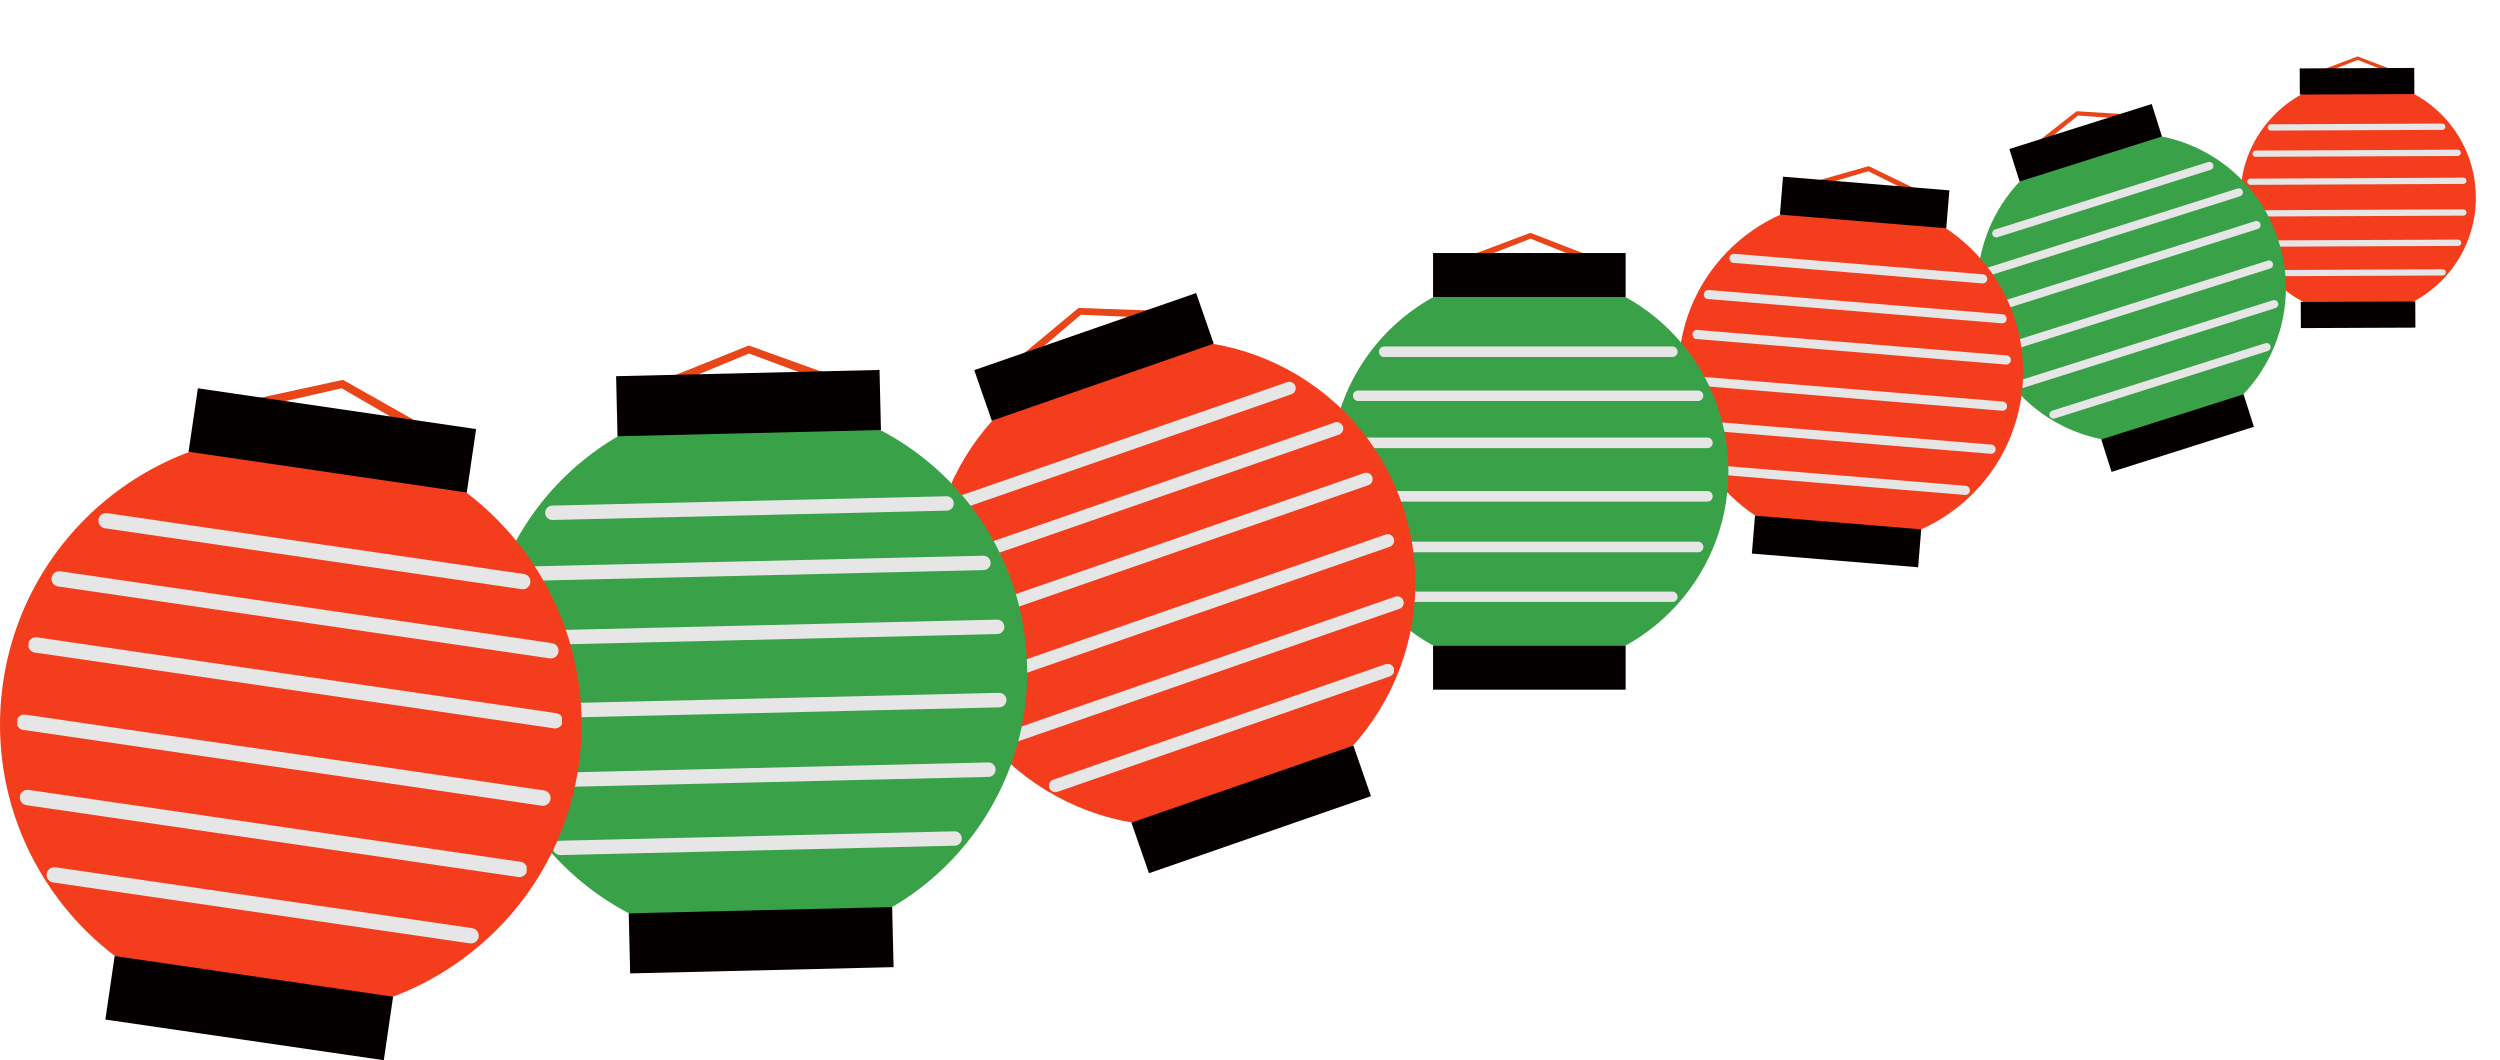 <?xml version="1.0" encoding="UTF-8"?><svg xmlns="http://www.w3.org/2000/svg" xmlns:xlink="http://www.w3.org/1999/xlink" viewBox="0 0 420.59 178.38"><defs><style>.cls-1{mix-blend-mode:multiply;}.cls-1,.cls-2{isolation:isolate;}.cls-3{fill:#f43d1c;}.cls-3,.cls-4,.cls-5,.cls-6,.cls-7,.cls-8{stroke-width:0px;}.cls-9{clip-path:url(#clippath);}.cls-4{fill:none;}.cls-10{clip-path:url(#clippath-1);}.cls-11{clip-path:url(#clippath-4);}.cls-12{clip-path:url(#clippath-3);}.cls-13{clip-path:url(#clippath-2);}.cls-14{clip-path:url(#clippath-7);}.cls-15{clip-path:url(#clippath-8);}.cls-16{clip-path:url(#clippath-6);}.cls-17{clip-path:url(#clippath-5);}.cls-18{clip-path:url(#clippath-9);}.cls-19{clip-path:url(#clippath-60);}.cls-20{clip-path:url(#clippath-69);}.cls-21{clip-path:url(#clippath-20);}.cls-22{clip-path:url(#clippath-21);}.cls-23{clip-path:url(#clippath-24);}.cls-24{clip-path:url(#clippath-23);}.cls-25{clip-path:url(#clippath-22);}.cls-26{clip-path:url(#clippath-25);}.cls-27{clip-path:url(#clippath-44);}.cls-28{clip-path:url(#clippath-45);}.cls-29{clip-path:url(#clippath-40);}.cls-30{clip-path:url(#clippath-42);}.cls-31{clip-path:url(#clippath-41);}.cls-32{clip-path:url(#clippath-47);}.cls-33{clip-path:url(#clippath-43);}.cls-34{clip-path:url(#clippath-46);}.cls-35{clip-path:url(#clippath-48);}.cls-36{clip-path:url(#clippath-49);}.cls-37{clip-path:url(#clippath-84);}.cls-38{clip-path:url(#clippath-81);}.cls-39{clip-path:url(#clippath-83);}.cls-40{clip-path:url(#clippath-85);}.cls-41{clip-path:url(#clippath-80);}.cls-42{clip-path:url(#clippath-82);}.cls-43{clip-path:url(#clippath-27);}.cls-44{clip-path:url(#clippath-28);}.cls-45{clip-path:url(#clippath-26);}.cls-46{clip-path:url(#clippath-29);}.cls-47{clip-path:url(#clippath-34);}.cls-48{clip-path:url(#clippath-35);}.cls-49{clip-path:url(#clippath-36);}.cls-50{clip-path:url(#clippath-37);}.cls-51{clip-path:url(#clippath-39);}.cls-52{clip-path:url(#clippath-33);}.cls-53{clip-path:url(#clippath-32);}.cls-54{clip-path:url(#clippath-30);}.cls-55{clip-path:url(#clippath-38);}.cls-56{clip-path:url(#clippath-31);}.cls-57{clip-path:url(#clippath-53);}.cls-58{clip-path:url(#clippath-54);}.cls-59{clip-path:url(#clippath-50);}.cls-60{clip-path:url(#clippath-51);}.cls-61{clip-path:url(#clippath-52);}.cls-62{clip-path:url(#clippath-55);}.cls-63{clip-path:url(#clippath-56);}.cls-64{clip-path:url(#clippath-57);}.cls-65{clip-path:url(#clippath-58);}.cls-66{clip-path:url(#clippath-79);}.cls-67{clip-path:url(#clippath-61);}.cls-68{clip-path:url(#clippath-64);}.cls-69{clip-path:url(#clippath-62);}.cls-70{clip-path:url(#clippath-68);}.cls-71{clip-path:url(#clippath-67);}.cls-72{clip-path:url(#clippath-73);}.cls-73{clip-path:url(#clippath-59);}.cls-74{clip-path:url(#clippath-65);}.cls-75{clip-path:url(#clippath-63);}.cls-76{clip-path:url(#clippath-66);}.cls-77{clip-path:url(#clippath-70);}.cls-78{clip-path:url(#clippath-75);}.cls-79{clip-path:url(#clippath-72);}.cls-80{clip-path:url(#clippath-78);}.cls-81{clip-path:url(#clippath-71);}.cls-82{clip-path:url(#clippath-77);}.cls-83{clip-path:url(#clippath-74);}.cls-84{clip-path:url(#clippath-76);}.cls-85{clip-path:url(#clippath-14);}.cls-86{clip-path:url(#clippath-13);}.cls-87{clip-path:url(#clippath-12);}.cls-88{clip-path:url(#clippath-10);}.cls-89{clip-path:url(#clippath-15);}.cls-90{clip-path:url(#clippath-17);}.cls-91{clip-path:url(#clippath-16);}.cls-92{clip-path:url(#clippath-19);}.cls-93{clip-path:url(#clippath-11);}.cls-94{clip-path:url(#clippath-18);}.cls-5{fill:#040000;}.cls-6{fill:#39a147;}.cls-7{fill:#e84518;}.cls-8{fill:#e6e6e6;}</style><clipPath id="clippath"><rect class="cls-4" width="420.59" height="178.38"/></clipPath><clipPath id="clippath-1"><rect class="cls-4" x="0" width="420.59" height="178.38"/></clipPath><clipPath id="clippath-2"><rect class="cls-4" x="381.52" y="20.79" width="29.89" height="1.17"/></clipPath><clipPath id="clippath-3"><rect class="cls-4" x="381.52" y="20.79" width="29.89" height="1.17"/></clipPath><clipPath id="clippath-4"><rect class="cls-4" x="381.63" y="45.29" width="29.88" height="1.18"/></clipPath><clipPath id="clippath-5"><rect class="cls-4" x="381.63" y="45.29" width="29.88" height="1.17"/></clipPath><clipPath id="clippath-6"><rect class="cls-4" x="379.02" y="40.31" width="35.06" height="1.2"/></clipPath><clipPath id="clippath-7"><rect class="cls-4" x="379.02" y="40.31" width="35.06" height="1.2"/></clipPath><clipPath id="clippath-8"><rect class="cls-4" x="378.08" y="35.23" width="36.9" height="1.21"/></clipPath><clipPath id="clippath-9"><rect class="cls-4" x="378.08" y="35.23" width="36.9" height="1.21"/></clipPath><clipPath id="clippath-10"><rect class="cls-4" x="378.05" y="29.88" width="36.9" height="1.21"/></clipPath><clipPath id="clippath-11"><rect class="cls-4" x="378.05" y="29.88" width="36.9" height="1.21"/></clipPath><clipPath id="clippath-12"><rect class="cls-4" x="378.95" y="25.18" width="35.06" height="1.2"/></clipPath><clipPath id="clippath-13"><rect class="cls-4" x="378.95" y="25.18" width="35.06" height="1.2"/></clipPath><clipPath id="clippath-14"><rect class="cls-4" x="335.16" y="27.23" width="37.23" height="12.72"/></clipPath><clipPath id="clippath-15"><rect class="cls-4" x="335.16" y="27.23" width="37.22" height="12.71"/></clipPath><clipPath id="clippath-16"><rect class="cls-4" x="344.78" y="57.7" width="37.24" height="12.72"/></clipPath><clipPath id="clippath-17"><rect class="cls-4" x="344.79" y="57.7" width="37.22" height="12.71"/></clipPath><clipPath id="clippath-18"><rect class="cls-4" x="339.62" y="50.49" width="43.67" height="14.76"/></clipPath><clipPath id="clippath-19"><rect class="cls-4" x="339.62" y="50.49" width="43.65" height="14.76"/></clipPath><clipPath id="clippath-20"><rect class="cls-4" x="336.48" y="43.83" width="45.95" height="15.48"/></clipPath><clipPath id="clippath-21"><rect class="cls-4" x="336.49" y="43.83" width="45.94" height="15.48"/></clipPath><clipPath id="clippath-22"><rect class="cls-4" x="334.38" y="37.17" width="45.94" height="15.48"/></clipPath><clipPath id="clippath-23"><rect class="cls-4" x="334.38" y="37.17" width="45.94" height="15.48"/></clipPath><clipPath id="clippath-24"><rect class="cls-4" x="333.67" y="31.68" width="43.66" height="14.75"/></clipPath><clipPath id="clippath-25"><rect class="cls-4" x="333.68" y="31.68" width="43.65" height="14.75"/></clipPath><clipPath id="clippath-26"><rect class="cls-4" x="290.94" y="42.71" width="43.39" height="4.98"/></clipPath><clipPath id="clippath-27"><rect class="cls-4" x="290.94" y="42.71" width="43.39" height="4.98"/></clipPath><clipPath id="clippath-28"><rect class="cls-4" x="287.99" y="78.29" width="43.42" height="4.99"/></clipPath><clipPath id="clippath-29"><rect class="cls-4" x="288" y="78.29" width="43.39" height="4.98"/></clipPath><clipPath id="clippath-30"><rect class="cls-4" x="284.82" y="70.75" width="50.93" height="5.61"/></clipPath><clipPath id="clippath-31"><rect class="cls-4" x="284.84" y="70.75" width="50.91" height="5.61"/></clipPath><clipPath id="clippath-32"><rect class="cls-4" x="284.1" y="63.28" width="53.59" height="5.83"/></clipPath><clipPath id="clippath-33"><rect class="cls-4" x="284.12" y="63.28" width="53.58" height="5.83"/></clipPath><clipPath id="clippath-34"><rect class="cls-4" x="284.73" y="55.51" width="53.6" height="5.83"/></clipPath><clipPath id="clippath-35"><rect class="cls-4" x="284.76" y="55.51" width="53.57" height="5.83"/></clipPath><clipPath id="clippath-36"><rect class="cls-4" x="286.63" y="48.79" width="50.95" height="5.61"/></clipPath><clipPath id="clippath-37"><rect class="cls-4" x="286.66" y="48.79" width="50.9" height="5.6"/></clipPath><clipPath id="clippath-38"><rect class="cls-4" x="231.98" y="58.29" width="50.26" height="1.77"/></clipPath><clipPath id="clippath-39"><rect class="cls-4" x="231.98" y="58.29" width="50.26" height="1.77"/></clipPath><clipPath id="clippath-40"><rect class="cls-4" x="231.98" y="99.51" width="50.26" height="1.77"/></clipPath><clipPath id="clippath-41"><rect class="cls-4" x="231.98" y="99.5" width="50.26" height="1.77"/></clipPath><clipPath id="clippath-42"><rect class="cls-4" x="227.63" y="91.13" width="58.97" height="1.78"/></clipPath><clipPath id="clippath-43"><rect class="cls-4" x="227.63" y="91.13" width="58.97" height="1.78"/></clipPath><clipPath id="clippath-44"><rect class="cls-4" x="226.08" y="82.61" width="62.06" height="1.77"/></clipPath><clipPath id="clippath-45"><rect class="cls-4" x="226.08" y="82.61" width="62.06" height="1.77"/></clipPath><clipPath id="clippath-46"><rect class="cls-4" x="226.08" y="73.6" width="62.06" height="1.78"/></clipPath><clipPath id="clippath-47"><rect class="cls-4" x="226.08" y="73.6" width="62.06" height="1.78"/></clipPath><clipPath id="clippath-48"><rect class="cls-4" x="227.63" y="65.7" width="58.97" height="1.77"/></clipPath><clipPath id="clippath-49"><rect class="cls-4" x="227.63" y="65.7" width="58.97" height="1.77"/></clipPath><clipPath id="clippath-50"><rect class="cls-4" x="159.98" y="64.22" width="58.04" height="21.57"/></clipPath><clipPath id="clippath-51"><rect class="cls-4" x="160" y="64.22" width="58.02" height="21.56"/></clipPath><clipPath id="clippath-52"><rect class="cls-4" x="176.47" y="111.7" width="58.05" height="21.57"/></clipPath><clipPath id="clippath-53"><rect class="cls-4" x="176.49" y="111.7" width="58.02" height="21.56"/></clipPath><clipPath id="clippath-54"><rect class="cls-4" x="168.11" y="100.32" width="68.07" height="25.06"/></clipPath><clipPath id="clippath-55"><rect class="cls-4" x="168.13" y="100.31" width="68.05" height="25.05"/></clipPath><clipPath id="clippath-56"><rect class="cls-4" x="162.94" y="89.87" width="71.61" height="26.29"/></clipPath><clipPath id="clippath-57"><rect class="cls-4" x="162.94" y="89.87" width="71.61" height="26.29"/></clipPath><clipPath id="clippath-58"><rect class="cls-4" x="159.32" y="79.5" width="71.63" height="26.29"/></clipPath><clipPath id="clippath-59"><rect class="cls-4" x="159.33" y="79.5" width="71.62" height="26.29"/></clipPath><clipPath id="clippath-60"><rect class="cls-4" x="157.95" y="71.01" width="68.05" height="25.05"/></clipPath><clipPath id="clippath-61"><rect class="cls-4" x="157.95" y="71.01" width="68.05" height="25.04"/></clipPath><clipPath id="clippath-62"><rect class="cls-4" x="91.71" y="83.49" width="68.75" height="3.99"/></clipPath><clipPath id="clippath-63"><rect class="cls-4" x="91.72" y="83.49" width="68.74" height="3.99"/></clipPath><clipPath id="clippath-64"><rect class="cls-4" x="93.03" y="139.86" width="68.78" height="4"/></clipPath><clipPath id="clippath-65"><rect class="cls-4" x="93.05" y="139.86" width="68.75" height="4"/></clipPath><clipPath id="clippath-66"><rect class="cls-4" x="86.83" y="128.27" width="80.68" height="4.3"/></clipPath><clipPath id="clippath-67"><rect class="cls-4" x="86.83" y="128.27" width="80.66" height="4.29"/></clipPath><clipPath id="clippath-68"><rect class="cls-4" x="84.44" y="116.56" width="84.89" height="4.39"/></clipPath><clipPath id="clippath-69"><rect class="cls-4" x="84.44" y="116.56" width="84.89" height="4.39"/></clipPath><clipPath id="clippath-70"><rect class="cls-4" x="84.15" y="104.25" width="84.89" height="4.39"/></clipPath><clipPath id="clippath-71"><rect class="cls-4" x="84.15" y="104.25" width="84.88" height="4.39"/></clipPath><clipPath id="clippath-72"><rect class="cls-4" x="86" y="93.47" width="80.66" height="4.28"/></clipPath><clipPath id="clippath-73"><rect class="cls-4" x="86.01" y="93.47" width="80.65" height="4.28"/></clipPath><clipPath id="clippath-74"><rect class="cls-4" x="16.56" y="86.32" width="72.69" height="12.82"/></clipPath><clipPath id="clippath-75"><rect class="cls-4" x="16.57" y="86.32" width="72.68" height="12.82"/></clipPath><clipPath id="clippath-76"><rect class="cls-4" x="7.84" y="145.9" width="72.7" height="12.83"/></clipPath><clipPath id="clippath-77"><rect class="cls-4" x="7.85" y="145.9" width="72.68" height="12.82"/></clipPath><clipPath id="clippath-78"><rect class="cls-4" x="3.33" y="132.88" width="85.34" height="14.69"/></clipPath><clipPath id="clippath-79"><rect class="cls-4" x="3.33" y="132.88" width="85.27" height="14.67"/></clipPath><clipPath id="clippath-80"><rect class="cls-4" x="2.8" y="120.21" width="89.85" height="15.35"/></clipPath><clipPath id="clippath-81"><rect class="cls-4" x="2.9" y="120.23" width="89.74" height="15.33"/></clipPath><clipPath id="clippath-82"><rect class="cls-4" x="4.73" y="107.2" width="89.93" height="15.35"/></clipPath><clipPath id="clippath-83"><rect class="cls-4" x="4.8" y="107.22" width="89.73" height="15.32"/></clipPath><clipPath id="clippath-84"><rect class="cls-4" x="8.69" y="96.1" width="85.28" height="14.67"/></clipPath><clipPath id="clippath-85"><rect class="cls-4" x="8.72" y="96.1" width="85.26" height="14.66"/></clipPath></defs><g class="cls-2"><g id="_レイヤー_2"><g id="_レイヤー_1-2"><g id="_グループ_377"><g class="cls-9"><g id="_グループ_375"><path id="_パス_270" class="cls-7" d="M388.84,12.45l.23.59,7.57-2.96,7.36,2.9.22-.59-7.59-2.9-7.79,2.96Z"/><g id="_グループ_374"><g class="cls-10"><g id="_グループ_373"><path id="_パス_271" class="cls-3" d="M416.53,33.26c0,10.94-8.88,19.81-19.82,19.81-10.94,0-19.81-8.88-19.81-19.82s8.88-19.81,19.82-19.81c10.94,0,19.81,8.87,19.81,19.81h0"/><rect id="_長方形_58" class="cls-5" x="386.9" y="11.5" width="19.27" height="4.4" transform="translate(-.05 1.63) rotate(-.24)"/><rect id="_長方形_59" class="cls-5" x="387.07" y="50.79" width="19.27" height="4.4" transform="translate(-.21 1.63) rotate(-.24)"/><g id="_グループ_167" class="cls-1"><g id="_グループ_166"><g class="cls-13"><g id="_グループ_165"><g id="_グループ_164"><g class="cls-12"><g id="_グループ_163"><path id="_パス_272" class="cls-8" d="M382.04,20.91c-.29,0-.53.24-.53.53s.24.53.53.53l28.83-.12c.29,0,.53-.24.53-.53,0-.29-.24-.53-.53-.53h0l-28.83.12Z"/></g></g></g></g></g></g></g><g id="_グループ_172" class="cls-1"><g id="_グループ_171"><g class="cls-11"><g id="_グループ_170"><g id="_グループ_169"><g class="cls-17"><g id="_グループ_168"><path id="_パス_273" class="cls-8" d="M382.15,45.42c-.29,0-.53.23-.53.52,0,.29.23.53.52.53h0l28.83-.12c.29,0,.53-.24.52-.53,0-.29-.24-.53-.53-.52h0l-28.83.13Z"/></g></g></g></g></g></g></g><g id="_グループ_177" class="cls-1"><g id="_グループ_176"><g class="cls-16"><g id="_グループ_175"><g id="_グループ_174"><g class="cls-14"><g id="_グループ_173"><path id="_パス_274" class="cls-8" d="M379.54,40.45c-.29.01-.52.26-.51.55.01.27.23.49.51.51l34.01-.14c.29,0,.53-.24.53-.53,0-.29-.24-.53-.53-.53h0l-34.01.14Z"/></g></g></g></g></g></g></g><g id="_グループ_182" class="cls-1"><g id="_グループ_181"><g class="cls-15"><g id="_グループ_180"><g id="_グループ_179"><g class="cls-18"><g id="_グループ_178"><path id="_パス_275" class="cls-8" d="M378.6,35.38c-.29,0-.52.23-.53.52h0c0,.29.24.53.53.53h0l35.84-.15c.29-.01.52-.26.51-.55-.01-.27-.23-.49-.51-.51l-35.85.15Z"/></g></g></g></g></g></g></g><g id="_グループ_187" class="cls-1"><g id="_グループ_186"><g class="cls-88"><g id="_グループ_185"><g id="_グループ_184"><g class="cls-93"><g id="_グループ_183"><path id="_パス_276" class="cls-8" d="M378.58,30.04c-.29,0-.53.24-.53.53h0c0,.29.24.53.53.53l35.85-.16c.29,0,.53-.24.52-.53,0-.29-.24-.53-.53-.52l-35.85.16Z"/></g></g></g></g></g></g></g><g id="_グループ_192" class="cls-1"><g id="_グループ_191"><g class="cls-87"><g id="_グループ_190"><g id="_グループ_189"><g class="cls-86"><g id="_グループ_188"><path id="_パス_277" class="cls-8" d="M379.47,25.33c-.29,0-.53.24-.53.52,0,.29.24.53.53.53l34-.14c.29,0,.53-.24.53-.53s-.24-.53-.53-.53l-34.01.15Z"/></g></g></g></g></g></g></g><path id="_パス_278" class="cls-7" d="M340.82,25.42l.51.65,8.27-6.63,10.28.75.05-.82-10.57-.66-8.55,6.71Z"/><path id="_パス_279" class="cls-6" d="M383.36,40.59c4.33,13.67-3.25,28.26-16.92,32.58-13.67,4.33-28.26-3.25-32.58-16.92-4.32-13.67,3.25-28.26,16.92-32.58,13.67-4.33,28.26,3.25,32.58,16.92,0,0,0,0,0,0"/><rect id="_長方形_72" class="cls-5" x="338.32" y="21.13" width="25.12" height="5.73" transform="translate(9.1 106.94) rotate(-17.55)"/><rect id="_長方形_73" class="cls-5" x="353.78" y="69.99" width="25.12" height="5.73" transform="translate(-4.89 114.06) rotate(-17.58)"/><g id="_グループ_197" class="cls-1"><g id="_グループ_196"><g class="cls-85"><g id="_グループ_195"><g id="_グループ_194"><g class="cls-89"><g id="_グループ_193"><path id="_パス_280" class="cls-8" d="M335.64,38.6c-.36.12-.56.5-.45.86.12.36.5.56.86.45h0l35.83-11.34c.36-.1.58-.48.47-.84-.1-.36-.48-.58-.84-.47,0,0,0,0,0,0h-.03s-35.84,11.35-35.84,11.35Z"/></g></g></g></g></g></g></g><g id="_グループ_202" class="cls-1"><g id="_グループ_201"><g class="cls-91"><g id="_グループ_200"><g id="_グループ_199"><g class="cls-90"><g id="_グループ_198"><path id="_パス_281" class="cls-8" d="M345.28,69.07c-.37.1-.58.48-.48.85.1.37.48.58.85.48h.04s35.83-11.35,35.83-11.35c.36-.11.56-.5.45-.86s-.5-.56-.86-.45l-35.83,11.34Z"/></g></g></g></g></g></g></g><g id="_グループ_207" class="cls-1"><g id="_グループ_206"><g class="cls-94"><g id="_グループ_205"><g id="_グループ_204"><g class="cls-92"><g id="_グループ_203"><path id="_パス_282" class="cls-8" d="M340.1,63.9c-.36.11-.56.5-.45.86.11.36.5.56.87.45l42.28-13.38c.36-.11.57-.5.46-.86-.11-.36-.5-.57-.86-.46h-.02s-42.27,13.38-42.27,13.38Z"/></g></g></g></g></g></g></g><g id="_グループ_212" class="cls-1"><g id="_グループ_211"><g class="cls-21"><g id="_グループ_210"><g id="_グループ_209"><g class="cls-22"><g id="_グループ_208"><path id="_パス_283" class="cls-8" d="M336.97,57.96c-.36.11-.57.49-.47.85s.49.57.85.47h.02s44.56-14.11,44.56-14.11c.36-.12.56-.5.45-.87-.12-.36-.5-.56-.86-.45l-44.56,14.1Z"/></g></g></g></g></g></g></g><g id="_グループ_217" class="cls-1"><g id="_グループ_216"><g class="cls-25"><g id="_グループ_215"><g id="_グループ_214"><g class="cls-24"><g id="_グループ_213"><path id="_パス_284" class="cls-8" d="M334.86,51.3c-.36.11-.56.5-.45.87.11.36.5.56.87.45l44.56-14.1c.36-.12.56-.5.44-.87-.12-.36-.5-.56-.86-.45l-44.56,14.1Z"/></g></g></g></g></g></g></g><g id="_グループ_222" class="cls-1"><g id="_グループ_221"><g class="cls-23"><g id="_グループ_220"><g id="_グループ_219"><g class="cls-26"><g id="_グループ_218"><path id="_パス_285" class="cls-8" d="M334.16,45.09c-.36.11-.57.49-.46.85.11.36.49.57.85.46h.03s42.28-13.38,42.28-13.38c.36-.12.56-.51.45-.87-.12-.36-.5-.56-.86-.44l-42.28,13.38Z"/></g></g></g></g></g></g></g><path id="_パス_286" class="cls-7" d="M302.71,31.28l.25.88,11.35-3.35,10.31,5.13.4-.83-10.64-5.16-11.68,3.32Z"/><path id="_パス_287" class="cls-3" d="M340.26,64.97c-1.31,15.96-15.32,27.84-31.28,26.52-15.96-1.31-27.84-15.32-26.52-31.28,1.31-15.96,15.32-27.83,31.28-26.52,15.96,1.31,27.84,15.32,26.53,31.28,0,0,0,0,0,0"/><rect id="_長方形_86" class="cls-5" x="310.5" y="20.03" width="6.4" height="28.08" transform="translate(254.04 343.92) rotate(-85.3)"/><rect id="_長方形_87" class="cls-5" x="305.8" y="77.07" width="6.4" height="28.06" transform="translate(192.81 391.57) rotate(-85.29)"/><g id="_グループ_227" class="cls-1"><g id="_グループ_226"><g class="cls-45"><g id="_グループ_225"><g id="_グループ_224"><g class="cls-43"><g id="_グループ_223"><path id="_パス_288" class="cls-8" d="M291.78,42.71c-.42-.04-.79.27-.83.69,0,0,0,0,0,0-.03.43.28.8.71.83l41.84,3.45c.42.04.79-.28.83-.7s-.28-.79-.7-.83l-41.85-3.45Z"/></g></g></g></g></g></g></g><g id="_グループ_232" class="cls-1"><g id="_グループ_231"><g class="cls-44"><g id="_グループ_230"><g id="_グループ_229"><g class="cls-46"><g id="_グループ_228"><path id="_パス_289" class="cls-8" d="M288.84,78.29c-.42-.05-.81.24-.86.66s.24.81.66.86c.01,0,.02,0,.03,0h.03l41.85,3.45c.42.05.8-.25.86-.67.05-.42-.25-.8-.67-.86,0,0-.01,0-.02,0h-.05l-41.84-3.45Z"/></g></g></g></g></g></g></g><g id="_グループ_237" class="cls-1"><g id="_グループ_236"><g class="cls-54"><g id="_グループ_235"><g id="_グループ_234"><g class="cls-56"><g id="_グループ_233"><path id="_パス_290" class="cls-8" d="M285.68,70.75c-.42-.05-.81.25-.86.67s.25.81.67.86c0,0,0,0,.01,0h.05l49.36,4.06c.42.03.8-.28.83-.71.03-.42-.28-.8-.71-.83l-49.36-4.06Z"/></g></g></g></g></g></g></g><g id="_グループ_242" class="cls-1"><g id="_グループ_241"><g class="cls-53"><g id="_グループ_240"><g id="_グループ_239"><g class="cls-52"><g id="_グループ_238"><path id="_パス_291" class="cls-8" d="M284.95,63.28c-.42-.05-.8.26-.85.68-.05.42.26.8.68.85h.04l52.04,4.29c.42.02.78-.31.8-.74.02-.4-.28-.75-.68-.8l-52.03-4.29Z"/></g></g></g></g></g></g></g><g id="_グループ_247" class="cls-1"><g id="_グループ_246"><g class="cls-47"><g id="_グループ_245"><g id="_グループ_244"><g class="cls-48"><g id="_グループ_243"><path id="_パス_292" class="cls-8" d="M285.59,55.51c-.42-.05-.81.25-.86.67-.05.42.25.81.67.86,0,0,0,0,.01,0h.05l52.03,4.29c.42.02.79-.3.81-.73.02-.41-.28-.76-.68-.8l-52.03-4.29Z"/></g></g></g></g></g></g></g><g id="_グループ_252" class="cls-1"><g id="_グループ_251"><g class="cls-49"><g id="_グループ_250"><g id="_グループ_249"><g class="cls-50"><g id="_グループ_248"><path id="_パス_293" class="cls-8" d="M287.49,48.79c-.42-.05-.8.25-.85.67-.05.42.25.8.67.85h.06l49.37,4.08c.42.05.8-.25.85-.67.05-.42-.25-.8-.67-.85h-.05l-49.37-4.08Z"/></g></g></g></g></g></g></g><path id="_パス_294" class="cls-7" d="M244.36,44.1l.38.99,12.74-4.93,12.35,4.93.38-.99-12.74-4.93-13.12,4.93Z"/><path id="_パス_295" class="cls-6" d="M290.78,79.3c0,18.49-14.99,33.48-33.48,33.48-18.49,0-33.48-14.99-33.48-33.48,0-18.49,14.99-33.48,33.48-33.48s33.48,14.99,33.48,33.48h0"/><rect id="_長方形_100" class="cls-5" x="241.09" y="42.57" width="32.4" height="7.39"/><rect id="_長方形_101" class="cls-5" x="241.09" y="108.64" width="32.4" height="7.39"/><g id="_グループ_257" class="cls-1"><g id="_グループ_256"><g class="cls-55"><g id="_グループ_255"><g id="_グループ_254"><g class="cls-51"><g id="_グループ_253"><path id="_パス_296" class="cls-8" d="M232.87,58.29c-.49,0-.89.4-.89.89s.4.89.89.89h48.48c.49,0,.89-.4.89-.89s-.4-.89-.89-.89h-48.48Z"/></g></g></g></g></g></g></g><g id="_グループ_262" class="cls-1"><g id="_グループ_261"><g class="cls-29"><g id="_グループ_260"><g id="_グループ_259"><g class="cls-31"><g id="_グループ_258"><path id="_パス_297" class="cls-8" d="M232.87,99.51c-.49,0-.89.4-.89.89s.4.89.89.89h48.48c.49,0,.88-.4.88-.88s-.4-.88-.88-.88h-48.48Z"/></g></g></g></g></g></g></g><g id="_グループ_267" class="cls-1"><g id="_グループ_266"><g class="cls-30"><g id="_グループ_265"><g id="_グループ_264"><g class="cls-33"><g id="_グループ_263"><path id="_パス_298" class="cls-8" d="M228.52,91.13c-.49.02-.88.43-.86.92.02.47.39.84.86.86h57.19c.49-.02.88-.43.86-.92-.02-.47-.39-.84-.86-.86h-57.19Z"/></g></g></g></g></g></g></g><g id="_グループ_272" class="cls-1"><g id="_グループ_271"><g class="cls-27"><g id="_グループ_270"><g id="_グループ_269"><g class="cls-28"><g id="_グループ_268"><path id="_パス_299" class="cls-8" d="M226.97,82.61c-.49,0-.89.4-.89.89s.4.89.89.89h60.28c.49,0,.89-.4.89-.89s-.4-.89-.89-.89h-60.28Z"/></g></g></g></g></g></g></g><g id="_グループ_277" class="cls-1"><g id="_グループ_276"><g class="cls-34"><g id="_グループ_275"><g id="_グループ_274"><g class="cls-32"><g id="_グループ_273"><path id="_パス_300" class="cls-8" d="M226.97,73.61c-.49,0-.89.4-.89.89,0,.49.4.89.89.89h60.28c.49,0,.89-.4.89-.89,0-.49-.4-.89-.89-.89h-60.28Z"/></g></g></g></g></g></g></g><g id="_グループ_282" class="cls-1"><g id="_グループ_281"><g class="cls-35"><g id="_グループ_280"><g id="_グループ_279"><g class="cls-36"><g id="_グループ_278"><path id="_パス_301" class="cls-8" d="M228.52,65.7c-.49-.02-.9.37-.91.85-.02.49.37.9.85.91.02,0,.04,0,.06,0h57.19c.49-.02.87-.43.85-.91-.02-.47-.39-.84-.85-.85h-57.19Z"/></g></g></g></g></g></g></g><path id="_パス_302" class="cls-7" d="M168.29,62.74l.84.99,12.71-10.78,16.2.73.05-1.29-16.65-.58-13.15,10.93Z"/><path id="_パス_303" class="cls-3" d="M235.85,84.71c7.4,21.3-3.87,44.57-25.17,51.98-21.3,7.4-44.57-3.87-51.98-25.17-7.4-21.3,3.87-44.57,25.17-51.98,0,0,0,0,0,0h0c21.3-7.4,44.57,3.87,51.97,25.17"/><rect id="_長方形_114" class="cls-5" x="164.29" y="55.55" width="39.52" height="9.01" transform="translate(-9.52 63.72) rotate(-19.16)"/><rect id="_長方形_115" class="cls-5" x="190.73" y="131.66" width="39.53" height="9.01" transform="translate(-33.01 76.55) rotate(-19.14)"/><g id="_グループ_287" class="cls-1"><g id="_グループ_286"><g class="cls-59"><g id="_グループ_285"><g id="_グループ_284"><g class="cls-60"><g id="_グループ_283"><path id="_パス_304" class="cls-8" d="M160.73,83.68c-.57.19-.87.8-.69,1.36.19.57.8.87,1.36.69h.03s55.86-19.41,55.86-19.41c.56-.21.84-.83.63-1.39-.2-.54-.79-.82-1.34-.65l-55.86,19.4Z"/></g></g></g></g></g></g></g><g id="_グループ_292" class="cls-1"><g id="_グループ_291"><g class="cls-61"><g id="_グループ_290"><g id="_グループ_289"><g class="cls-57"><g id="_グループ_288"><path id="_パス_305" class="cls-8" d="M177.22,131.16c-.57.18-.88.79-.69,1.36s.79.88,1.36.69h.04s55.86-19.41,55.86-19.41c.57-.18.89-.78.71-1.35-.18-.57-.78-.89-1.35-.71-.01,0-.03,0-.04.01h-.03s-55.86,19.41-55.86,19.41Z"/></g></g></g></g></g></g></g><g id="_グループ_297" class="cls-1"><g id="_グループ_296"><g class="cls-58"><g id="_グループ_295"><g id="_グループ_294"><g class="cls-62"><g id="_グループ_293"><path id="_パス_306" class="cls-8" d="M168.86,123.26c-.57.18-.89.79-.7,1.36.18.57.79.89,1.36.7,0,0,.02,0,.02,0h.03s65.88-22.9,65.88-22.9c.56-.21.85-.83.64-1.39-.2-.55-.8-.84-1.35-.66l-65.89,22.89Z"/></g></g></g></g></g></g></g><g id="_グループ_302" class="cls-1"><g id="_グループ_301"><g class="cls-63"><g id="_グループ_300"><g id="_グループ_299"><g class="cls-64"><g id="_グループ_298"><path id="_パス_307" class="cls-8" d="M163.66,114.06c-.56.21-.85.83-.64,1.39.2.55.8.84,1.35.65l69.45-24.12c.56-.2.86-.81.67-1.38-.2-.56-.81-.86-1.38-.67h0l-69.45,24.12Z"/></g></g></g></g></g></g></g><g id="_グループ_307" class="cls-1"><g id="_グループ_306"><g class="cls-65"><g id="_グループ_305"><g id="_グループ_304"><g class="cls-73"><g id="_グループ_303"><path id="_パス_308" class="cls-8" d="M160.06,103.69c-.57.18-.89.79-.7,1.36.18.57.79.89,1.36.7,0,0,.02,0,.02,0h.03s69.45-24.13,69.45-24.13c.56-.21.85-.83.64-1.39-.2-.54-.79-.83-1.34-.65l-69.45,24.12Z"/></g></g></g></g></g></g></g><g id="_グループ_312" class="cls-1"><g id="_グループ_311"><g class="cls-19"><g id="_グループ_310"><g id="_グループ_309"><g class="cls-67"><g id="_グループ_308"><path id="_パス_309" class="cls-8" d="M158.68,93.96c-.56.19-.87.8-.68,1.37.19.56.8.87,1.37.68h.02s65.88-22.89,65.88-22.89c.56-.2.86-.81.66-1.38-.2-.56-.81-.86-1.38-.66h0l-65.88,22.89Z"/></g></g></g></g></g></g></g><path id="_パス_310" class="cls-7" d="M108.18,65.28l.55,1.35,17.28-7.16,17.06,6.34.48-1.36-17.58-6.33-17.79,7.17Z"/><path id="_パス_311" class="cls-6" d="M172.8,111.92c.6,25.3-19.41,46.29-44.71,46.9s-46.29-19.41-46.9-44.71c-.6-25.29,19.41-46.29,44.7-46.9h0c25.29-.59,46.28,19.42,46.89,44.71"/><rect id="_長方形_128" class="cls-5" x="103.76" y="62.76" width="44.33" height="10.11" transform="translate(-1.57 3.01) rotate(-1.36)"/><rect id="_長方形_129" class="cls-5" x="105.89" y="153.13" width="44.33" height="10.11" transform="translate(-3.72 3.08) rotate(-1.36)"/><g id="_グループ_317" class="cls-1"><g id="_グループ_316"><g class="cls-69"><g id="_グループ_315"><g id="_グループ_314"><g class="cls-75"><g id="_グループ_313"><path id="_パス_312" class="cls-8" d="M92.91,85.06c-.67,0-1.2.55-1.2,1.22s.55,1.2,1.22,1.2h.04l66.3-1.57c.67,0,1.2-.56,1.19-1.23,0,0,0,0,0,0h0c-.01-.68-.56-1.2-1.22-1.19h-.01l-66.32,1.57Z"/></g></g></g></g></g></g></g><g id="_グループ_322" class="cls-1"><g id="_グループ_321"><g class="cls-68"><g id="_グループ_320"><g id="_グループ_319"><g class="cls-74"><g id="_グループ_318"><path id="_パス_313" class="cls-8" d="M94.24,141.44c-.67,0-1.21.54-1.21,1.21,0,.67.54,1.21,1.21,1.21h.05l66.31-1.58c.67,0,1.21-.55,1.21-1.21,0-.67-.55-1.21-1.21-1.21h-.04l-66.31,1.58Z"/></g></g></g></g></g></g></g><g id="_グループ_327" class="cls-1"><g id="_グループ_326"><g class="cls-76"><g id="_グループ_325"><g id="_グループ_324"><g class="cls-71"><g id="_グループ_323"><path id="_パス_314" class="cls-8" d="M88.02,130.13c-.67.01-1.2.56-1.19,1.23,0,0,0,0,0,0h0c.02.68.58,1.21,1.25,1.2l78.22-1.86c.67,0,1.21-.55,1.2-1.23,0-.67-.55-1.21-1.23-1.2h-.04l-78.22,1.86Z"/></g></g></g></g></g></g></g><g id="_グループ_332" class="cls-1"><g id="_グループ_331"><g class="cls-70"><g id="_グループ_330"><g id="_グループ_329"><g class="cls-20"><g id="_グループ_328"><path id="_パス_315" class="cls-8" d="M85.63,118.52c-.67.02-1.2.57-1.19,1.24.02.67.57,1.2,1.24,1.19l82.46-1.95c.67-.02,1.2-.58,1.19-1.25-.02-.67-.58-1.2-1.25-1.19h0l-82.45,1.96Z"/></g></g></g></g></g></g></g><g id="_グループ_337" class="cls-1"><g id="_グループ_336"><g class="cls-77"><g id="_グループ_335"><g id="_グループ_334"><g class="cls-81"><g id="_グループ_333"><path id="_パス_316" class="cls-8" d="M85.33,106.2c-.67.02-1.2.57-1.19,1.24.02.67.57,1.2,1.24,1.19l82.45-1.96c.67-.04,1.18-.61,1.14-1.28-.04-.64-.56-1.14-1.2-1.15l-82.45,1.96Z"/></g></g></g></g></g></g></g><g id="_グループ_342" class="cls-1"><g id="_グループ_341"><g class="cls-79"><g id="_グループ_340"><g id="_グループ_339"><g class="cls-72"><g id="_グループ_338"><path id="_パス_317" class="cls-8" d="M87.2,95.33c-.67,0-1.2.56-1.2,1.23s.56,1.2,1.23,1.2h.03l78.22-1.85c.67-.02,1.2-.57,1.18-1.24-.02-.67-.57-1.2-1.24-1.18l-78.22,1.85Z"/></g></g></g></g></g></g></g><path id="_パス_318" class="cls-7" d="M37.67,68.25l.33,1.51,19.47-4.44,16.82,9.74.76-1.35-17.36-9.81-20.01,4.35Z"/><path id="_パス_319" class="cls-3" d="M97.33,128.94c-3.9,26.73-28.74,45.24-55.47,41.34C15.13,166.38-3.38,141.54.52,114.81c3.9-26.73,28.74-45.24,55.47-41.34h0c26.73,3.91,45.23,28.74,41.34,55.47"/><rect id="_長方形_142" class="cls-5" x="50.51" y="50.44" width="10.79" height="47.31" transform="translate(-25.51 118.66) rotate(-81.66)"/><rect id="_長方形_143" class="cls-5" x="36.53" y="145.94" width="10.8" height="47.34" transform="translate(-131.96 186.58) rotate(-81.69)"/><g id="_グループ_347" class="cls-1"><g id="_グループ_346"><g class="cls-83"><g id="_グループ_345"><g id="_グループ_344"><g class="cls-78"><g id="_グループ_343"><path id="_パス_320" class="cls-8" d="M18.05,86.33c-.71-.11-1.37.37-1.48,1.07s.37,1.37,1.07,1.48h.04l70.07,10.24c.7.11,1.36-.37,1.47-1.08v-.02c.11-.7-.37-1.35-1.07-1.45h-.02l-70.09-10.24Z"/></g></g></g></g></g></g></g><g id="_グループ_352" class="cls-1"><g id="_グループ_351"><g class="cls-84"><g id="_グループ_350"><g id="_グループ_349"><g class="cls-82"><g id="_グループ_348"><path id="_パス_321" class="cls-8" d="M9.35,145.92c-.7-.12-1.37.35-1.49,1.06-.12.7.35,1.37,1.06,1.49h.05s70.09,10.24,70.09,10.24c.71.1,1.36-.38,1.47-1.09.1-.71-.38-1.36-1.09-1.47l-70.08-10.24Z"/></g></g></g></g></g></g></g><g id="_グループ_357" class="cls-1"><g id="_グループ_356"><g class="cls-80"><g id="_グループ_355"><g id="_グループ_354"><g class="cls-66"><g id="_グループ_353"><path id="_パス_322" class="cls-8" d="M4.82,132.89c-.71-.11-1.37.38-1.47,1.08,0,0,0,0,0,0v.02c-.1.71.39,1.37,1.1,1.47l82.67,12.07c.7.16,1.4-.29,1.55-.99.16-.7-.29-1.4-.99-1.55-.02,0-.03,0-.05,0-.05,0-.09-.02-.14-.02l-82.67-12.08Z"/></g></g></g></g></g></g></g><g id="_グループ_362" class="cls-1"><g id="_グループ_361"><g class="cls-41"><g id="_グループ_360"><g id="_グループ_359"><g class="cls-38"><g id="_グループ_358"><path id="_パス_323" class="cls-8" d="M4.39,120.24c-.7-.17-1.4.27-1.57.97-.17.7.27,1.4.97,1.57.07.02.15.03.22.03l87.14,12.74c.71.1,1.37-.39,1.47-1.1.1-.71-.39-1.37-1.1-1.47L4.39,120.24Z"/></g></g></g></g></g></g></g><g id="_グループ_367" class="cls-1"><g id="_グループ_366"><g class="cls-42"><g id="_グループ_365"><g id="_グループ_364"><g class="cls-39"><g id="_グループ_363"><path id="_パス_324" class="cls-8" d="M6.29,107.23c-.7-.14-1.39.31-1.53,1.01-.14.7.31,1.39,1.01,1.53.05,0,.1.02.15.02l87.14,12.72c.7.18,1.4-.25,1.58-.94.18-.7-.25-1.4-.94-1.58,0,0-.02,0-.03,0-.08-.02-.15-.03-.23-.03L6.29,107.23Z"/></g></g></g></g></g></g></g><g id="_グループ_372" class="cls-1"><g id="_グループ_371"><g class="cls-37"><g id="_グループ_370"><g id="_グループ_369"><g class="cls-40"><g id="_グループ_368"><path id="_パス_325" class="cls-8" d="M10.2,96.12c-.7-.13-1.38.34-1.51,1.04s.34,1.38,1.04,1.51c.01,0,.03,0,.04,0h.05s82.67,12.09,82.67,12.09c.71.1,1.36-.39,1.47-1.1.1-.71-.39-1.36-1.1-1.46,0,0,0,0,0,0l-82.66-12.08Z"/></g></g></g></g></g></g></g></g></g></g></g></g></g></g></g></g></svg>